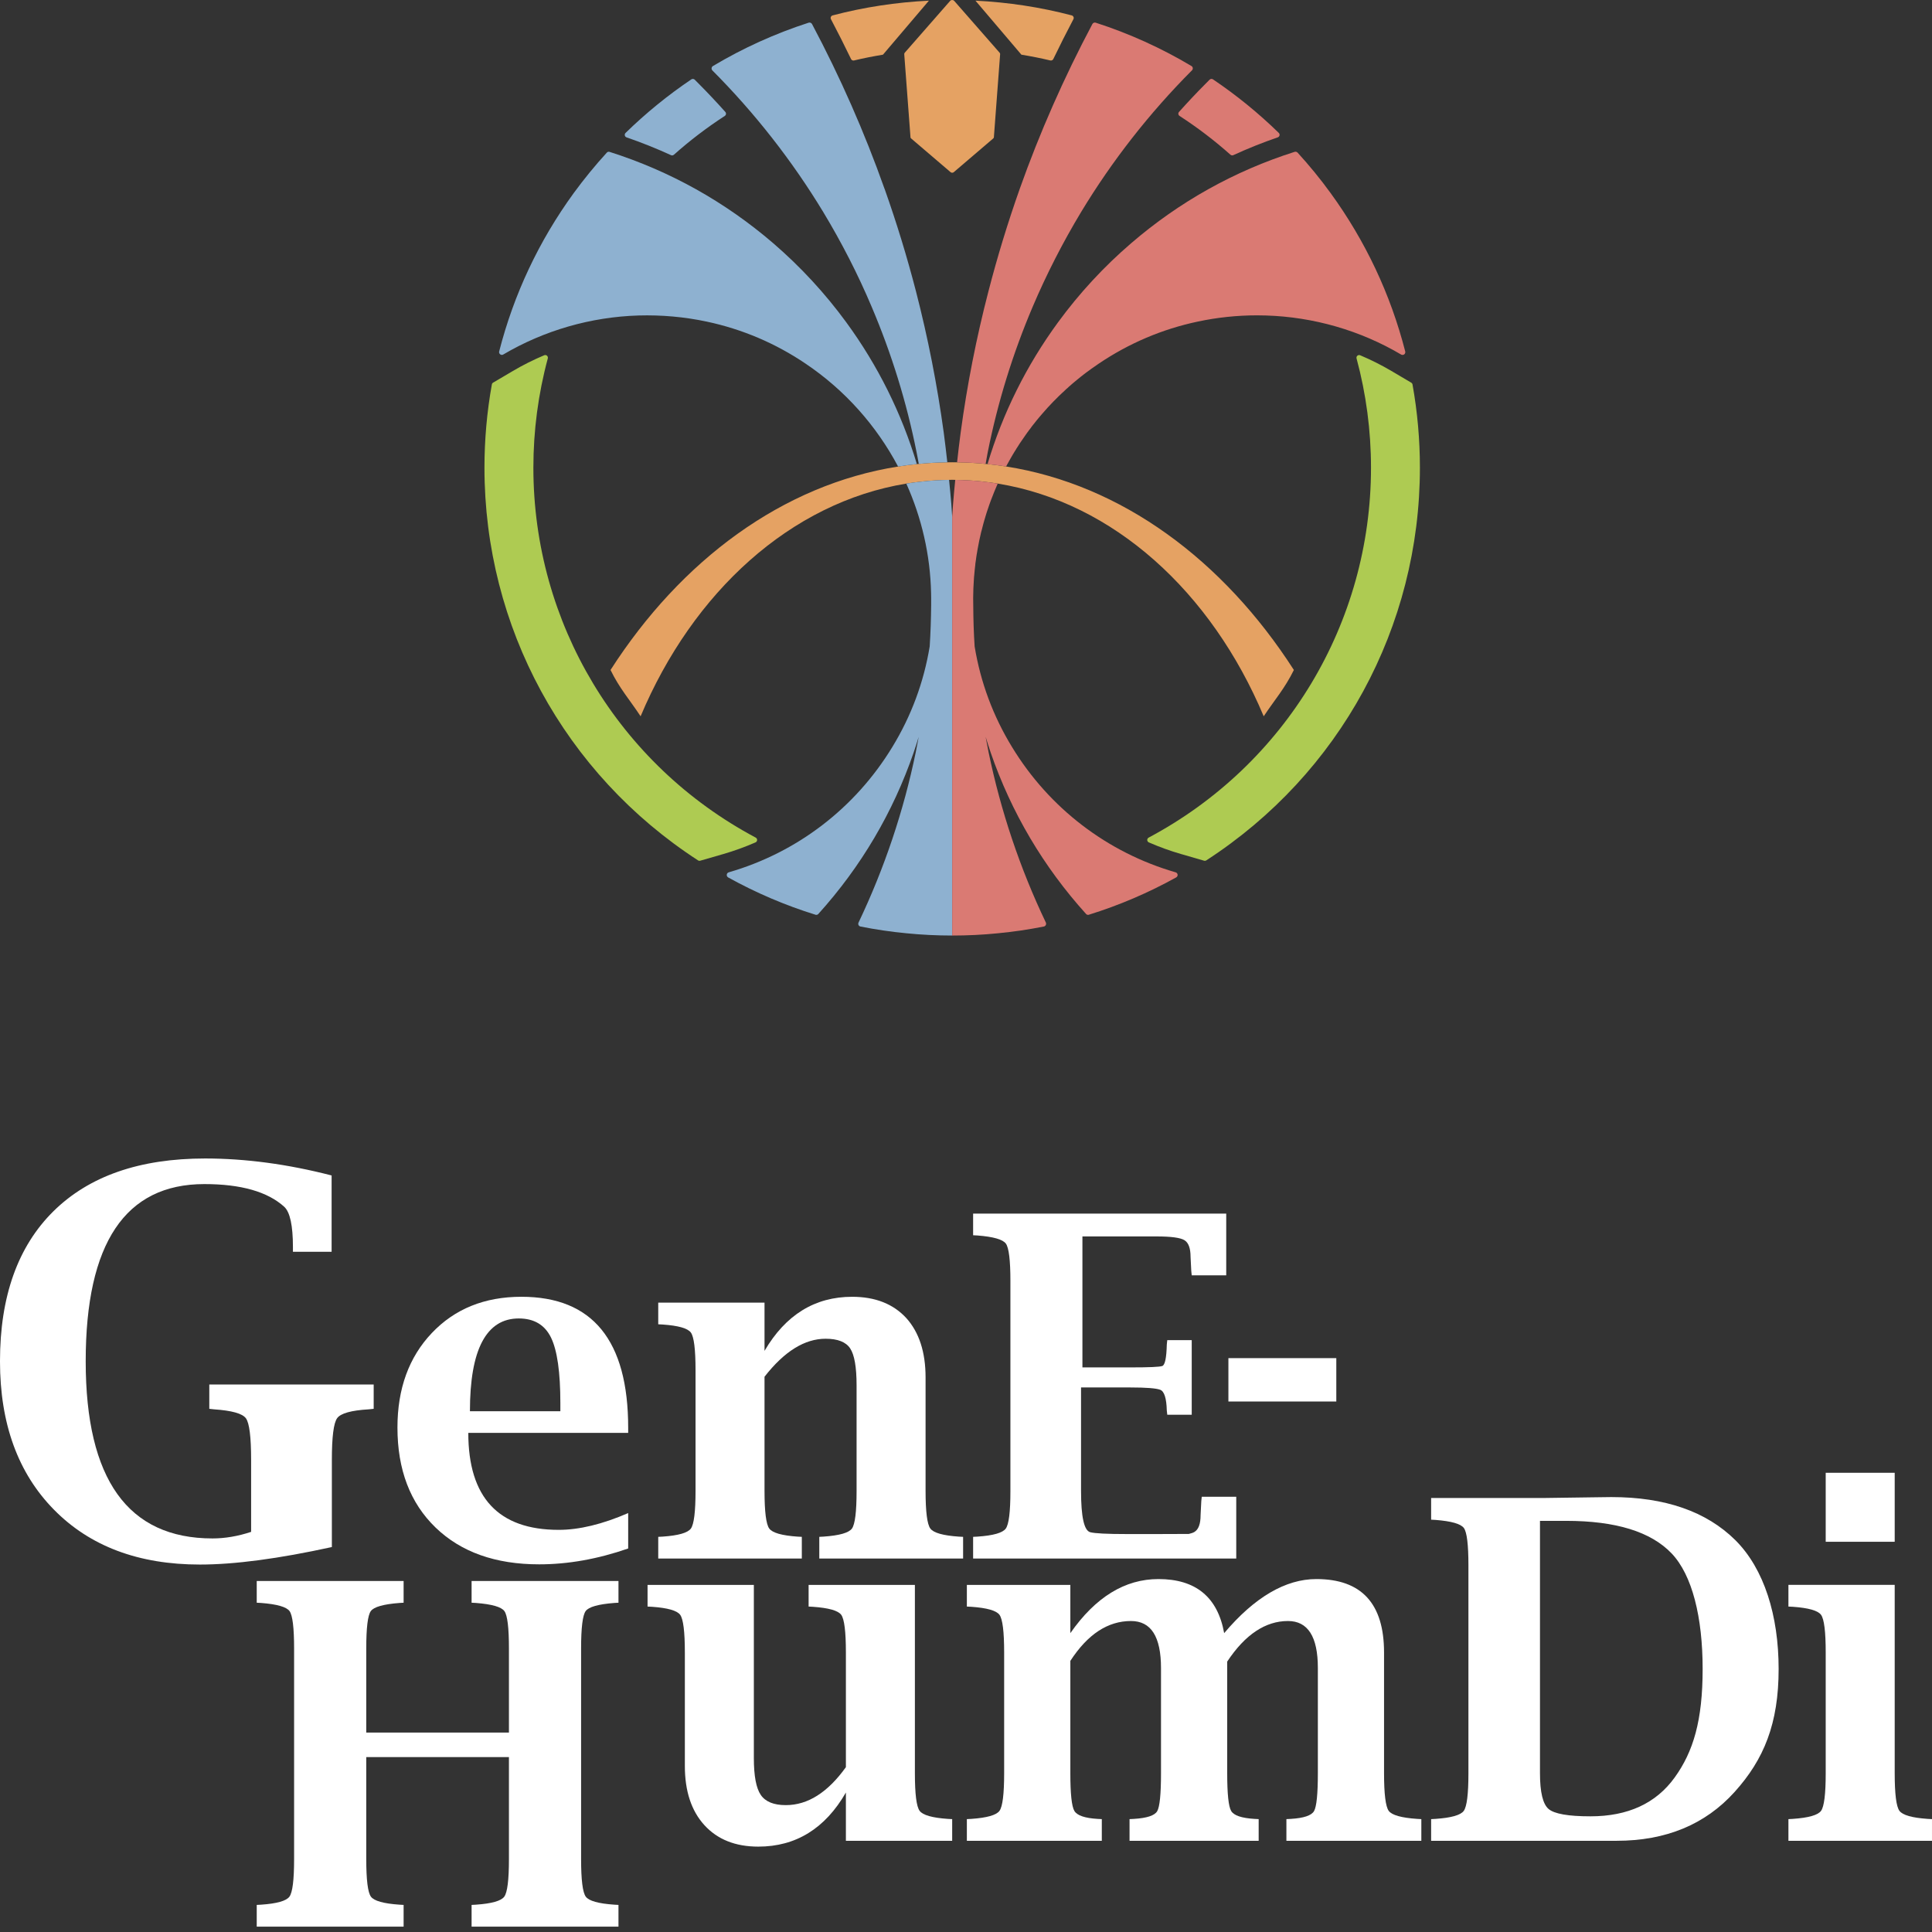 <?xml version="1.0" encoding="UTF-8"?>
<svg width="200px" height="200px" viewBox="0 0 200 200" version="1.1" xmlns="http://www.w3.org/2000/svg" xmlns:xlink="http://www.w3.org/1999/xlink">
    <rect x="0" y="0" width="200" height="200" fill="#333333" stroke="none"/>
    <title>Group 8</title>
    <g id="Page-1" stroke="none" stroke-width="1" fill="none" fill-rule="evenodd">
        <g id="Extra-Large" transform="translate(-957, -29)">
            <g id="Group-8" transform="translate(956.999, 29)">
                <path d="M49.917,138.887 C50.765,137.288 52.026,136.486 53.703,136.486 C55.283,136.486 56.396,137.146 57.041,138.465 C57.686,139.784 58.009,142.045 58.009,145.244 L58.009,146.09 L48.648,146.09 C48.648,142.889 49.071,140.488 49.917,138.887 M55.814,161.94 C58.805,161.94 61.877,161.394 65.03,160.299 L65.03,156.632 C62.359,157.791 59.963,158.37 57.841,158.37 C54.719,158.37 52.379,157.534 50.819,155.86 C49.259,154.188 48.479,151.678 48.479,148.333 L65.03,148.333 L65.03,147.802 C65.03,138.763 61.346,134.242 53.98,134.242 C50.168,134.242 47.076,135.494 44.703,137.995 C42.33,140.497 41.145,143.757 41.145,147.779 C41.145,152.137 42.459,155.587 45.089,158.129 C47.719,160.67 51.293,161.94 55.814,161.94" id="Fill-1" fill="#FFFFFF"></path>
                <path d="M96.311,158.237 C95.981,157.795 95.816,156.496 95.816,154.341 L95.816,142.59 C95.816,139.97 95.148,137.918 93.814,136.439 C92.462,134.975 90.597,134.243 88.216,134.243 C86.286,134.243 84.565,134.709 83.053,135.643 C81.54,136.576 80.238,137.974 79.144,139.841 L79.144,134.846 L68.142,134.846 L68.142,137.09 L68.601,137.114 C70.225,137.227 71.198,137.504 71.52,137.946 C71.841,138.388 72.003,139.688 72.003,141.843 L72.003,154.341 C72.003,156.496 71.841,157.795 71.52,158.237 C71.198,158.679 70.225,158.958 68.601,159.07 L68.142,159.093 L68.142,161.337 L83.005,161.337 L83.005,159.093 L82.55,159.07 C80.935,158.958 79.964,158.679 79.636,158.237 C79.308,157.795 79.144,156.496 79.144,154.341 L79.144,142.519 C80.173,141.2 81.216,140.214 82.269,139.562 C83.321,138.911 84.388,138.586 85.465,138.586 C86.72,138.586 87.568,138.919 88.011,139.587 C88.453,140.255 88.674,141.53 88.674,143.411 L88.674,154.341 C88.674,156.496 88.514,157.795 88.193,158.237 C87.869,158.679 86.888,158.958 85.249,159.07 L84.814,159.093 L84.814,161.337 L99.701,161.337 L99.701,159.093 L99.243,159.07 C97.617,158.958 96.64,158.679 96.311,158.237" id="Fill-3" fill="#FFFFFF"></path>
                <polygon id="Fill-5" fill="#FFFFFF" points="127.165 145.083 138.335 145.083 138.335 140.594 127.165 140.594"></polygon>
                <path d="M95.201,187.458 C94.873,187.016 94.71,185.717 94.71,183.562 L94.71,164.067 L83.708,164.067 L83.708,166.311 L84.141,166.334 C85.782,166.448 86.763,166.725 87.087,167.167 C87.406,167.609 87.568,168.909 87.568,171.064 L87.568,182.935 C86.635,184.238 85.65,185.219 84.613,185.878 C83.576,186.538 82.486,186.866 81.343,186.866 C80.105,186.866 79.244,186.517 78.762,185.817 C78.279,185.118 78.039,183.844 78.039,181.993 L78.039,164.067 L67.036,164.067 L67.036,166.311 L67.495,166.334 C69.119,166.448 70.092,166.725 70.414,167.167 C70.735,167.609 70.897,168.909 70.897,171.064 L70.897,182.815 C70.897,185.42 71.573,187.463 72.923,188.942 C74.274,190.421 76.132,191.162 78.497,191.162 C80.443,191.162 82.171,190.695 83.683,189.762 C85.195,188.83 86.49,187.43 87.568,185.563 L87.568,190.558 L98.57,190.558 L98.57,188.314 L98.115,188.291 C96.501,188.179 95.529,187.9 95.201,187.458" id="Fill-7" fill="#FFFFFF"></path>
                <path d="M143.76,187.458 C143.439,187.016 143.277,185.717 143.277,183.562 L143.277,171.064 C143.277,165.998 140.942,163.464 136.27,163.464 C134.676,163.464 133.081,163.93 131.487,164.864 C129.892,165.797 128.306,167.195 126.726,169.062 C126.39,167.195 125.652,165.797 124.52,164.864 C123.385,163.93 121.853,163.464 119.922,163.464 C118.186,163.464 116.557,163.93 115.038,164.864 C113.517,165.797 112.106,167.195 110.803,169.062 L110.803,164.067 L100.09,164.067 L100.09,166.311 L100.548,166.334 C102.172,166.448 103.147,166.725 103.468,167.167 C103.79,167.609 103.95,168.909 103.95,171.064 L103.95,183.562 C103.95,185.717 103.79,187.016 103.468,187.458 C103.147,187.9 102.172,188.179 100.548,188.291 L100.09,188.314 L100.09,190.558 L114.06,190.558 L114.06,188.314 L113.605,188.291 C112.296,188.21 111.501,187.936 111.222,187.47 C110.942,187.003 110.803,185.7 110.803,183.562 L110.803,171.933 C111.704,170.549 112.676,169.515 113.722,168.831 C114.767,168.148 115.885,167.807 117.076,167.807 C118.121,167.807 118.901,168.213 119.416,169.026 C119.93,169.837 120.188,171.056 120.188,172.68 L120.188,183.562 C120.188,185.733 120.056,187.044 119.794,187.494 C119.53,187.945 118.727,188.21 117.386,188.291 L116.931,188.314 L116.931,190.558 L130.298,190.558 L130.298,188.314 L129.862,188.291 C128.528,188.21 127.724,187.936 127.45,187.47 C127.176,187.003 127.041,185.7 127.041,183.562 L127.041,172.005 C127.976,170.597 128.967,169.545 130.016,168.851 C131.063,168.155 132.168,167.807 133.33,167.807 C135.393,167.807 136.425,169.426 136.425,172.663 L136.425,183.562 C136.425,185.717 136.293,187.024 136.03,187.483 C135.767,187.941 134.964,188.21 133.624,188.291 L133.169,188.314 L133.169,190.558 L147.137,190.558 L147.137,188.314 L146.704,188.291 C145.063,188.179 144.082,187.9 143.76,187.458" id="Fill-8" fill="#FFFFFF"></path>
                <path d="M173.361,184.008 C171.43,186.686 168.523,188.025 164.645,188.025 C162.348,188.025 160.903,187.771 160.309,187.265 C159.716,186.759 159.419,185.523 159.419,183.561 L159.419,157.438 L162.127,157.438 C167.257,157.438 170.894,158.559 173.041,160.803 C175.187,163.048 176.258,167.427 176.258,172.768 C176.258,178.124 175.292,181.33 173.361,184.008 M166.797,154.977 L164.905,155.002 L159.759,155.073 L148.151,155.073 L148.151,157.317 L148.61,157.342 C150.25,157.469 151.227,157.749 151.542,158.181 C151.855,158.613 152.012,159.901 152.012,162.047 L152.012,183.586 C152.012,185.73 151.85,187.022 151.528,187.463 C151.207,187.903 150.234,188.178 148.61,188.29 L148.151,188.315 L148.151,190.558 L167.347,190.558 C172.453,190.558 176.526,188.874 179.565,185.504 C182.604,182.135 184.124,178.429 184.124,172.768 C184.124,167.251 182.632,162.416 179.649,159.441 C176.649,156.465 172.365,154.977 166.797,154.977" id="Fill-9" fill="#FFFFFF"></path>
                <polygon id="Fill-10" fill="#FFFFFF" points="188.998 159.604 196.14 159.604 196.14 152.462 188.998 152.462"></polygon>
                <path d="M199.545,188.29 C197.931,188.178 196.959,187.901 196.631,187.458 C196.303,187.016 196.14,185.718 196.14,183.561 L196.14,164.066 L185.138,164.066 L185.138,166.311 L185.596,166.334 C187.22,166.448 188.193,166.725 188.516,167.167 C188.838,167.61 188.998,168.908 188.998,171.063 L188.998,183.561 C188.998,185.718 188.838,187.016 188.516,187.458 C188.193,187.901 187.22,188.178 185.596,188.29 L185.138,188.315 L185.138,190.558 L200,190.558 L200,188.315 L199.545,188.29 Z" id="Fill-11" fill="#FFFFFF"></path>
                <path d="M127.977,161.338 L127.977,158.783 L127.977,154.944 L124.407,154.944 L124.358,155.403 C124.31,156.222 124.285,156.705 124.285,156.851 C124.285,157.751 124.073,158.33 123.647,158.587 C123.51,158.669 123.312,158.737 123.067,158.793 C122.179,158.798 120.956,158.805 119.701,158.805 L116.7,158.805 C114.602,158.805 113.321,158.74 112.853,158.612 C112.223,158.435 111.91,157.011 111.91,154.341 L111.91,143.629 L117.023,143.629 C118.659,143.629 119.686,143.71 120.107,143.87 C120.527,144.031 120.755,144.747 120.788,146.017 L120.836,146.452 L123.368,146.452 L123.368,138.731 L120.836,138.731 L120.788,139.185 C120.755,140.573 120.598,141.314 120.318,141.409 C120.036,141.507 118.938,141.553 117.023,141.553 L112.053,141.553 L112.053,127.995 L119.726,127.995 C121.221,127.995 122.183,128.123 122.61,128.381 C123.035,128.638 123.248,129.217 123.248,130.117 C123.248,130.262 123.273,130.744 123.321,131.565 L123.368,132.023 L126.94,132.023 L126.94,125.63 L100.738,125.63 L100.738,127.873 L101.196,127.897 C102.837,128.026 103.815,128.306 104.128,128.738 C104.441,129.17 104.598,130.458 104.598,132.602 L104.598,154.364 C104.598,156.509 104.438,157.802 104.116,158.242 C103.793,158.683 102.82,158.958 101.196,159.07 L100.738,159.093 L100.738,161.338 L101.775,161.338 L127.977,161.338 Z" id="Fill-12" fill="#FFFFFF"></path>
                <path d="M34.355,160.15 C28.836,161.358 24.283,161.962 20.695,161.962 C14.346,161.962 9.31,160.069 5.587,156.281 C1.863,152.495 0,147.373 0,140.917 C0,134.208 1.845,129.033 5.532,125.389 C9.221,121.748 14.455,119.926 21.236,119.926 C25.419,119.926 29.784,120.511 34.329,121.683 L34.329,129.582 L30.325,129.582 L30.325,129.096 C30.325,126.878 30.027,125.489 29.431,124.93 C27.7,123.361 24.941,122.576 21.155,122.576 C17.061,122.576 13.99,124.104 11.944,127.161 C9.897,130.219 8.873,134.803 8.873,140.917 C8.873,147.03 9.967,151.614 12.155,154.672 C14.343,157.729 17.625,159.258 21.999,159.258 C23.295,159.258 24.628,159.032 25.997,158.578 L25.997,151.141 C25.997,148.75 25.817,147.309 25.456,146.818 C25.095,146.326 23.995,146.019 22.156,145.894 L21.668,145.84 L21.668,143.323 L38.684,143.323 L38.684,145.84 L38.173,145.894 C36.362,146.001 35.274,146.305 34.906,146.804 C34.538,147.304 34.355,148.75 34.355,151.141 L34.355,160.15 Z" id="Fill-13" fill="#FFFFFF"></path>
                <path d="M133.942,69.356 C132.992,71.287 131.958,72.433 130.82,74.151 C125.399,61.258 115.259,52.007 103.292,50.061 C102.773,49.97 102.245,49.903 101.717,49.85 L101.709,49.843 C100.782,49.744 99.839,49.692 98.889,49.677 C98.784,49.677 98.678,49.668 98.573,49.668 C98.467,49.668 98.361,49.677 98.248,49.677 C97.298,49.692 96.348,49.744 95.413,49.85 L95.405,49.85 C94.877,49.903 94.349,49.978 93.822,50.061 C81.871,52.022 71.738,61.266 66.316,74.151 C65.185,72.433 64.145,71.287 63.203,69.356 C70.516,57.971 81.034,50.175 92.971,48.296 C93.611,48.191 94.259,48.108 94.915,48.041 C94.976,48.033 95.044,48.033 95.111,48.026 C96.084,47.927 97.072,47.874 98.066,47.859 C98.233,47.859 98.399,47.853 98.573,47.853 C98.737,47.853 98.904,47.859 99.077,47.859 C100.073,47.874 101.061,47.927 102.034,48.026 C102.101,48.033 102.161,48.033 102.228,48.041 C102.87,48.108 103.518,48.191 104.151,48.29 C116.095,50.166 126.62,57.963 133.942,69.356" id="Fill-14" fill="#E5A263"></path>
                <path d="M98.067,47.859 C97.071,47.874 96.083,47.927 95.112,48.026 C95.036,47.619 94.969,47.203 94.885,46.819 C93.861,41.661 92.292,36.595 90.233,31.754 C88.816,28.4 87.126,25.103 85.22,21.945 C81.999,16.629 78.139,11.699 73.743,7.287 C73.683,7.22 73.654,7.136 73.668,7.047 C73.675,6.963 73.728,6.88 73.804,6.836 C76.925,4.972 80.258,3.465 83.711,2.349 C83.846,2.304 83.99,2.364 84.059,2.484 C86.968,7.959 89.494,13.689 91.56,19.525 C91.568,19.531 91.575,19.548 91.575,19.554 C92.812,23.039 93.905,26.612 94.825,30.171 C96.062,34.959 97.027,39.875 97.698,44.791 C97.833,45.808 97.953,46.834 98.067,47.859" id="Fill-15" fill="#8EB1D0"></path>
                <path d="M123.477,7.046 C123.485,7.128 123.462,7.219 123.394,7.28 C118.99,11.698 115.129,16.637 111.919,21.945 C110.026,25.089 108.337,28.384 106.904,31.755 C104.846,36.594 103.278,41.662 102.252,46.812 C102.168,47.211 102.109,47.626 102.033,48.025 C101.06,47.928 100.072,47.875 99.078,47.859 C99.19,46.835 99.31,45.809 99.447,44.79 C100.11,39.874 101.075,34.959 102.32,30.172 C103.24,26.605 104.333,23.03 105.562,19.555 C107.635,13.711 110.169,7.973 113.086,2.485 C113.154,2.365 113.297,2.303 113.426,2.348 C116.879,3.458 120.22,4.973 123.341,6.835 C123.416,6.879 123.468,6.955 123.477,7.046" id="Fill-16" fill="#DA7A73"></path>
                <path d="M94.915,48.041 C94.259,48.108 93.611,48.191 92.97,48.296 C90.73,44.066 87.473,40.388 83.394,37.644 C80.272,35.531 76.819,34.069 73.155,33.292 C70.855,32.802 68.474,32.591 66.097,32.659 C61.167,32.81 56.325,34.205 52.096,36.7 C51.998,36.761 51.87,36.753 51.779,36.677 C51.688,36.61 51.644,36.498 51.674,36.384 C53.189,30.465 55.783,24.953 59.388,19.993 C60.458,18.53 61.612,17.12 62.818,15.799 C62.893,15.717 63.007,15.687 63.113,15.725 C69.356,17.707 75.055,20.89 80.046,25.179 C82.874,27.614 85.422,30.375 87.609,33.368 C90.874,37.832 93.324,42.762 94.915,48.041" id="Fill-17" fill="#8EB1D0"></path>
                <path d="M145.47,36.384 C145.494,36.498 145.456,36.618 145.365,36.686 C145.268,36.753 145.146,36.761 145.04,36.7 C140.819,34.205 135.977,32.81 131.047,32.659 C130.745,32.652 130.443,32.644 130.135,32.644 C128.06,32.644 125.988,32.863 123.989,33.292 C120.31,34.069 116.864,35.539 113.742,37.644 C113.493,37.808 113.246,37.982 112.997,38.163 C112.83,38.283 112.664,38.404 112.499,38.526 C112.446,38.57 112.408,38.593 112.37,38.623 C112.37,38.631 112.347,38.638 112.34,38.646 C112.34,38.646 112.317,38.668 112.311,38.668 L112.273,38.699 C112.235,38.729 112.205,38.752 112.174,38.773 C112.121,38.819 112.077,38.849 112.03,38.887 C112.024,38.895 112.016,38.902 112.009,38.91 C111.994,38.917 111.986,38.925 111.971,38.931 C111.933,38.963 111.895,38.992 111.857,39.022 L111.775,39.09 C111.699,39.151 111.623,39.212 111.549,39.271 C111.397,39.392 111.247,39.52 111.095,39.649 C111.089,39.655 111.074,39.664 111.066,39.672 C111.021,39.708 110.99,39.739 110.954,39.769 C110.954,39.777 110.93,39.792 110.93,39.792 L110.901,39.814 C110.884,39.83 110.869,39.845 110.855,39.86 C110.734,39.957 110.606,40.071 110.485,40.191 C110.447,40.214 110.424,40.236 110.409,40.252 C110.266,40.379 110.139,40.501 110.019,40.622 L109.987,40.651 C109.981,40.66 109.972,40.66 109.966,40.666 C109.949,40.674 109.928,40.704 109.913,40.712 C109.905,40.727 109.875,40.749 109.867,40.765 C109.852,40.772 109.829,40.787 109.814,40.81 C109.808,40.818 109.799,40.825 109.791,40.833 C109.784,40.839 109.776,40.848 109.77,40.854 C109.723,40.892 109.685,40.93 109.649,40.968 L109.633,40.983 C109.626,40.991 109.611,41.006 109.603,41.012 C109.588,41.029 109.58,41.036 109.565,41.05 C109.55,41.065 109.521,41.097 109.512,41.103 C109.4,41.217 109.286,41.329 109.173,41.443 L109.037,41.578 C108.97,41.647 108.917,41.707 108.856,41.768 C108.788,41.842 108.729,41.903 108.668,41.971 L108.624,42.017 C108.577,42.061 108.554,42.091 108.525,42.122 L108.48,42.167 C108.284,42.386 108.088,42.604 107.9,42.823 C107.801,42.935 107.718,43.034 107.628,43.14 C107.522,43.26 107.425,43.38 107.326,43.501 C107.288,43.554 107.25,43.6 107.214,43.644 C107.092,43.788 106.994,43.923 106.889,44.052 C106.844,44.113 106.806,44.157 106.768,44.21 C106.768,44.218 106.76,44.225 106.754,44.233 L106.663,44.362 C106.617,44.414 106.58,44.459 106.549,44.503 C106.467,44.611 106.399,44.7 106.338,44.79 C106.279,44.866 106.241,44.919 106.203,44.98 C106.135,45.069 106.068,45.168 106.007,45.265 C105.909,45.394 105.833,45.508 105.751,45.635 C105.675,45.74 105.608,45.839 105.546,45.936 C105.517,45.989 105.487,46.027 105.464,46.065 C105.456,46.08 105.449,46.088 105.441,46.103 C105.388,46.179 105.335,46.261 105.291,46.337 C105.283,46.352 105.268,46.367 105.26,46.382 C105.253,46.39 105.253,46.396 105.245,46.405 C105.238,46.42 105.23,46.426 105.222,46.434 C105.222,46.449 105.215,46.457 105.207,46.472 C105.162,46.54 105.124,46.601 105.086,46.669 C105.072,46.683 105.063,46.698 105.057,46.706 C105.004,46.789 104.966,46.848 104.936,46.909 C104.928,46.924 104.922,46.932 104.922,46.939 C104.905,46.962 104.89,46.985 104.875,47.008 C104.869,47.015 104.869,47.023 104.861,47.03 C104.861,47.038 104.852,47.045 104.852,47.045 C104.846,47.061 104.837,47.068 104.831,47.082 C104.823,47.097 104.816,47.12 104.808,47.135 C104.8,47.143 104.793,47.15 104.785,47.158 C104.732,47.241 104.687,47.331 104.641,47.414 C104.635,47.43 104.626,47.437 104.626,47.445 L104.62,47.445 C104.597,47.483 104.574,47.519 104.559,47.557 C104.521,47.618 104.506,47.641 104.491,47.678 C104.483,47.686 104.476,47.701 104.468,47.709 C104.461,47.724 104.453,47.731 104.453,47.747 C104.447,47.762 104.43,47.777 104.424,47.8 C104.377,47.874 104.341,47.943 104.303,48.011 L104.257,48.093 C104.219,48.161 104.189,48.222 104.16,48.281 C104.16,48.29 104.16,48.29 104.151,48.29 C103.518,48.191 102.87,48.108 102.229,48.041 C103.805,42.77 106.256,37.838 109.527,33.368 C111.714,30.375 114.263,27.614 117.098,25.179 C122.081,20.89 127.782,17.701 134.025,15.717 C134.13,15.687 134.251,15.717 134.327,15.799 C135.54,17.127 136.694,18.537 137.75,19.993 C141.353,24.953 143.955,30.472 145.47,36.384" id="Fill-18" fill="#DA7A73"></path>
                <path d="M98.572,53.53 L98.572,96.846 C97.004,96.846 95.413,96.771 93.845,96.613 C92.253,96.461 90.647,96.229 89.072,95.912 C88.988,95.896 88.914,95.836 88.876,95.76 C88.838,95.678 88.838,95.587 88.876,95.505 C91.553,89.887 93.551,83.945 94.803,77.854 C94.908,77.325 95.006,76.805 95.105,76.278 C94.938,76.82 94.765,77.363 94.583,77.899 C92.45,84.097 89.132,89.722 84.714,94.614 C84.661,94.675 84.586,94.705 84.503,94.705 C84.473,94.705 84.442,94.705 84.412,94.69 C81.299,93.724 78.26,92.428 75.379,90.83 C75.282,90.769 75.221,90.663 75.236,90.543 C75.252,90.429 75.326,90.332 75.44,90.302 C82.513,88.258 88.522,83.658 92.367,77.341 C94.328,74.135 95.632,70.63 96.242,66.921 C96.333,65.541 96.378,64.108 96.394,62.675 L96.394,61.869 C96.394,61.719 96.394,61.567 96.386,61.417 L96.386,61.402 L96.386,61.394 C96.303,57.434 95.406,53.591 93.822,50.062 C94.349,49.978 94.879,49.903 95.406,49.851 L95.413,49.851 C96.348,49.745 97.298,49.692 98.248,49.676 C98.332,50.514 98.414,51.351 98.482,52.181 C98.511,52.633 98.543,53.084 98.572,53.53" id="Fill-19" fill="#8EB1D0"></path>
                <path d="M121.908,90.543 C121.916,90.663 121.864,90.769 121.758,90.83 C118.877,92.428 115.838,93.725 112.725,94.69 C112.695,94.705 112.672,94.705 112.641,94.705 C112.558,94.705 112.483,94.675 112.43,94.614 C108.012,89.722 104.688,84.097 102.554,77.898 C102.373,77.362 102.199,76.82 102.033,76.277 C102.132,76.805 102.229,77.326 102.335,77.854 C103.594,83.945 105.585,89.887 108.269,95.505 C108.306,95.587 108.299,95.678 108.261,95.76 C108.223,95.836 108.147,95.896 108.065,95.912 C106.52,96.22 104.914,96.461 103.293,96.613 C101.731,96.771 100.14,96.847 98.572,96.847 L98.572,53.529 C98.603,53.078 98.624,52.632 98.662,52.181 C98.723,51.351 98.806,50.513 98.888,49.677 C99.84,49.692 100.781,49.745 101.71,49.842 L101.716,49.85 C102.244,49.903 102.772,49.971 103.293,50.062 L103.284,50.068 L103.255,50.129 C103.202,50.264 103.141,50.401 103.082,50.536 C103.029,50.672 102.968,50.8 102.915,50.936 C102.803,51.214 102.696,51.486 102.59,51.765 C102.531,51.917 102.478,52.067 102.425,52.217 L102.297,52.594 C102.244,52.753 102.191,52.904 102.138,53.063 C102.1,53.205 102.056,53.341 102.01,53.485 C101.995,53.523 101.988,53.559 101.98,53.59 L101.898,53.861 C101.875,53.952 101.845,54.042 101.822,54.125 L101.739,54.441 C101.693,54.6 101.655,54.758 101.619,54.91 C101.619,54.916 101.611,54.924 101.611,54.933 C101.602,54.977 101.588,55.022 101.573,55.068 C101.429,55.671 101.302,56.273 101.203,56.847 C101.189,56.93 101.174,56.997 101.165,57.067 C101.159,57.096 101.159,57.126 101.151,57.164 L101.113,57.367 C101.091,57.518 101.075,57.639 101.053,57.767 L101.03,57.949 C101.015,58.038 101.001,58.122 100.992,58.204 C100.992,58.234 100.986,58.265 100.977,58.295 C100.969,58.363 100.963,58.453 100.954,58.544 L100.902,59.004 C100.88,59.2 100.864,59.388 100.849,59.585 C100.842,59.637 100.842,59.675 100.834,59.72 C100.827,59.855 100.819,59.969 100.811,60.089 C100.789,60.353 100.775,60.625 100.766,60.889 C100.758,61.085 100.752,61.281 100.752,61.484 C100.752,61.642 100.743,61.793 100.743,61.951 L100.752,62.675 C100.758,64.108 100.804,65.541 100.895,66.921 C101.505,70.63 102.809,74.135 104.77,77.341 C108.616,83.658 114.633,88.259 121.697,90.302 C121.811,90.332 121.893,90.429 121.908,90.543" id="Fill-20" fill="#DA7A73"></path>
                <path d="M146.225,39.804 C146.211,39.725 146.163,39.657 146.095,39.616 L144.04,38.402 C143.015,37.797 141.926,37.25 140.803,36.776 C140.708,36.737 140.596,36.753 140.517,36.823 C140.437,36.892 140.404,37.001 140.431,37.101 C141.424,40.778 141.926,44.586 141.926,48.413 C141.926,64.48 133.106,79.152 118.908,86.71 C118.816,86.759 118.76,86.858 118.763,86.964 C118.768,87.069 118.832,87.162 118.928,87.204 C120.028,87.683 121.144,88.087 122.249,88.405 L124.652,89.101 C124.676,89.107 124.701,89.111 124.727,89.111 C124.78,89.111 124.831,89.096 124.877,89.066 C138.722,80.089 146.989,64.892 146.989,48.413 C146.989,45.524 146.732,42.627 146.225,39.804" id="Fill-21" fill="#AECB52"></path>
                <path d="M78.378,86.963 C78.381,86.857 78.325,86.758 78.232,86.709 C64.035,79.153 55.216,64.479 55.216,48.414 C55.216,44.585 55.717,40.778 56.71,37.1 C56.736,36.998 56.703,36.891 56.624,36.822 C56.545,36.752 56.433,36.734 56.337,36.776 C55.212,37.249 54.124,37.796 53.1,38.4 L51.047,39.61 C50.978,39.651 50.93,39.719 50.917,39.798 C50.409,42.625 50.152,45.522 50.152,48.414 C50.152,64.891 58.418,80.088 72.263,89.067 C72.309,89.097 72.36,89.112 72.413,89.112 C72.439,89.112 72.464,89.108 72.489,89.1 L74.893,88.406 C75.998,88.086 77.114,87.682 78.213,87.204 C78.308,87.162 78.373,87.068 78.378,86.963" id="Fill-22" fill="#AECB52"></path>
                <path d="M64.86,14.22 C66.413,14.754 67.963,15.374 69.464,16.063 C69.5,16.08 69.54,16.088 69.579,16.088 C69.645,16.088 69.709,16.063 69.762,16.019 C71.413,14.548 73.186,13.197 75.031,12.002 C75.098,11.957 75.143,11.886 75.154,11.807 C75.164,11.728 75.14,11.647 75.087,11.588 C74.135,10.526 73.24,9.576 72.346,8.679 L71.921,8.25 C71.827,8.158 71.682,8.143 71.571,8.215 C69.152,9.845 66.858,11.711 64.757,13.763 C64.688,13.829 64.66,13.926 64.682,14.02 C64.701,14.112 64.769,14.188 64.86,14.22" id="Fill-23" fill="#8EB1D0"></path>
                <path d="M121.985,11.806 C121.994,11.885 122.041,11.956 122.108,12 C123.953,13.196 125.726,14.546 127.377,16.016 C127.428,16.062 127.494,16.085 127.56,16.085 C127.598,16.085 127.637,16.077 127.675,16.06 C129.174,15.372 130.723,14.752 132.278,14.217 C132.368,14.185 132.436,14.111 132.457,14.017 C132.479,13.925 132.449,13.827 132.382,13.76 C130.279,11.708 127.985,9.843 125.568,8.214 C125.459,8.142 125.312,8.156 125.218,8.249 L124.794,8.676 C123.902,9.571 123.005,10.523 122.052,11.586 C121.998,11.646 121.973,11.727 121.985,11.806" id="Fill-24" fill="#DA7A73"></path>
                <path d="M93.608,5.608 L94.255,14.216 C94.256,14.256 94.278,14.295 94.314,14.327 L98.413,17.829 C98.453,17.862 98.511,17.882 98.57,17.882 C98.631,17.882 98.689,17.862 98.728,17.829 L102.826,14.327 C102.862,14.295 102.884,14.256 102.887,14.216 L103.534,5.608 C103.537,5.554 103.52,5.503 103.484,5.461 L98.779,0.089 C98.676,-0.03 98.466,-0.03 98.361,0.089 L93.658,5.461 C93.621,5.503 93.605,5.554 93.608,5.608" id="Fill-25" fill="#E5A263"></path>
                <path d="M88.1,6.11 C88.146,6.208 88.244,6.265 88.347,6.265 C88.369,6.265 88.39,6.264 88.412,6.259 C89.401,6.021 90.4,5.827 91.406,5.66 L91.964,5.004 L91.964,5.004 L96.162,0.068 C92.795,0.233 89.444,0.738 86.195,1.594 C86.115,1.615 86.047,1.673 86.014,1.749 C85.979,1.826 85.983,1.914 86.022,1.988 C86.725,3.322 87.424,4.709 88.1,6.11" id="Fill-26" fill="#E5A263"></path>
                <path d="M105.735,5.66 C106.74,5.826 107.739,6.021 108.728,6.258 C108.852,6.288 108.984,6.227 109.04,6.11 C109.7,4.741 110.399,3.355 111.119,1.989 C111.159,1.915 111.162,1.826 111.128,1.75 C111.095,1.673 111.027,1.615 110.946,1.593 C107.696,0.738 104.347,0.233 100.98,0.068 L104.176,3.826 L105.735,5.66 Z" id="Fill-27" fill="#E5A263"></path>
                <path d="M63.59,197.171 C61.946,197.059 60.963,196.782 60.64,196.342 C60.318,195.902 60.156,194.605 60.156,192.457 L60.156,170.652 C60.156,168.503 60.315,167.212 60.628,166.78 C60.943,166.347 61.929,166.066 63.59,165.938 L64.025,165.913 L64.025,163.7 L64.025,163.665 L48.82,163.665 L48.82,165.913 L49.278,165.938 C50.922,166.066 51.902,166.347 52.215,166.78 C52.53,167.212 52.686,168.503 52.686,170.652 L52.686,179.354 L37.916,179.354 L37.916,170.652 C37.916,168.503 38.073,167.212 38.388,166.78 C38.701,166.347 39.689,166.066 41.35,165.938 L41.783,165.913 L41.783,163.665 L26.578,163.665 L26.578,163.7 L26.578,165.913 L27.038,165.938 C28.682,166.066 29.66,166.347 29.975,166.78 C30.288,167.212 30.446,168.503 30.446,170.652 L30.446,192.457 C30.446,194.605 30.285,195.902 29.963,196.342 C29.64,196.782 28.665,197.059 27.038,197.171 L26.578,197.196 L26.578,199.409 L26.578,199.444 L41.783,199.444 L41.783,197.196 L41.35,197.171 C39.705,197.059 38.721,196.782 38.399,196.342 C38.076,195.902 37.916,194.605 37.916,192.457 L37.916,181.893 L52.686,181.893 L52.686,192.457 C52.686,194.605 52.525,195.902 52.203,196.342 C51.88,196.782 50.906,197.059 49.278,197.171 L48.82,197.196 L48.82,199.444 L64.025,199.444 L64.025,199.409 L64.025,197.196 L63.59,197.171 Z" id="Fill-28" fill="#FFFFFF"></path>
            </g>
        </g>
    </g>
</svg>